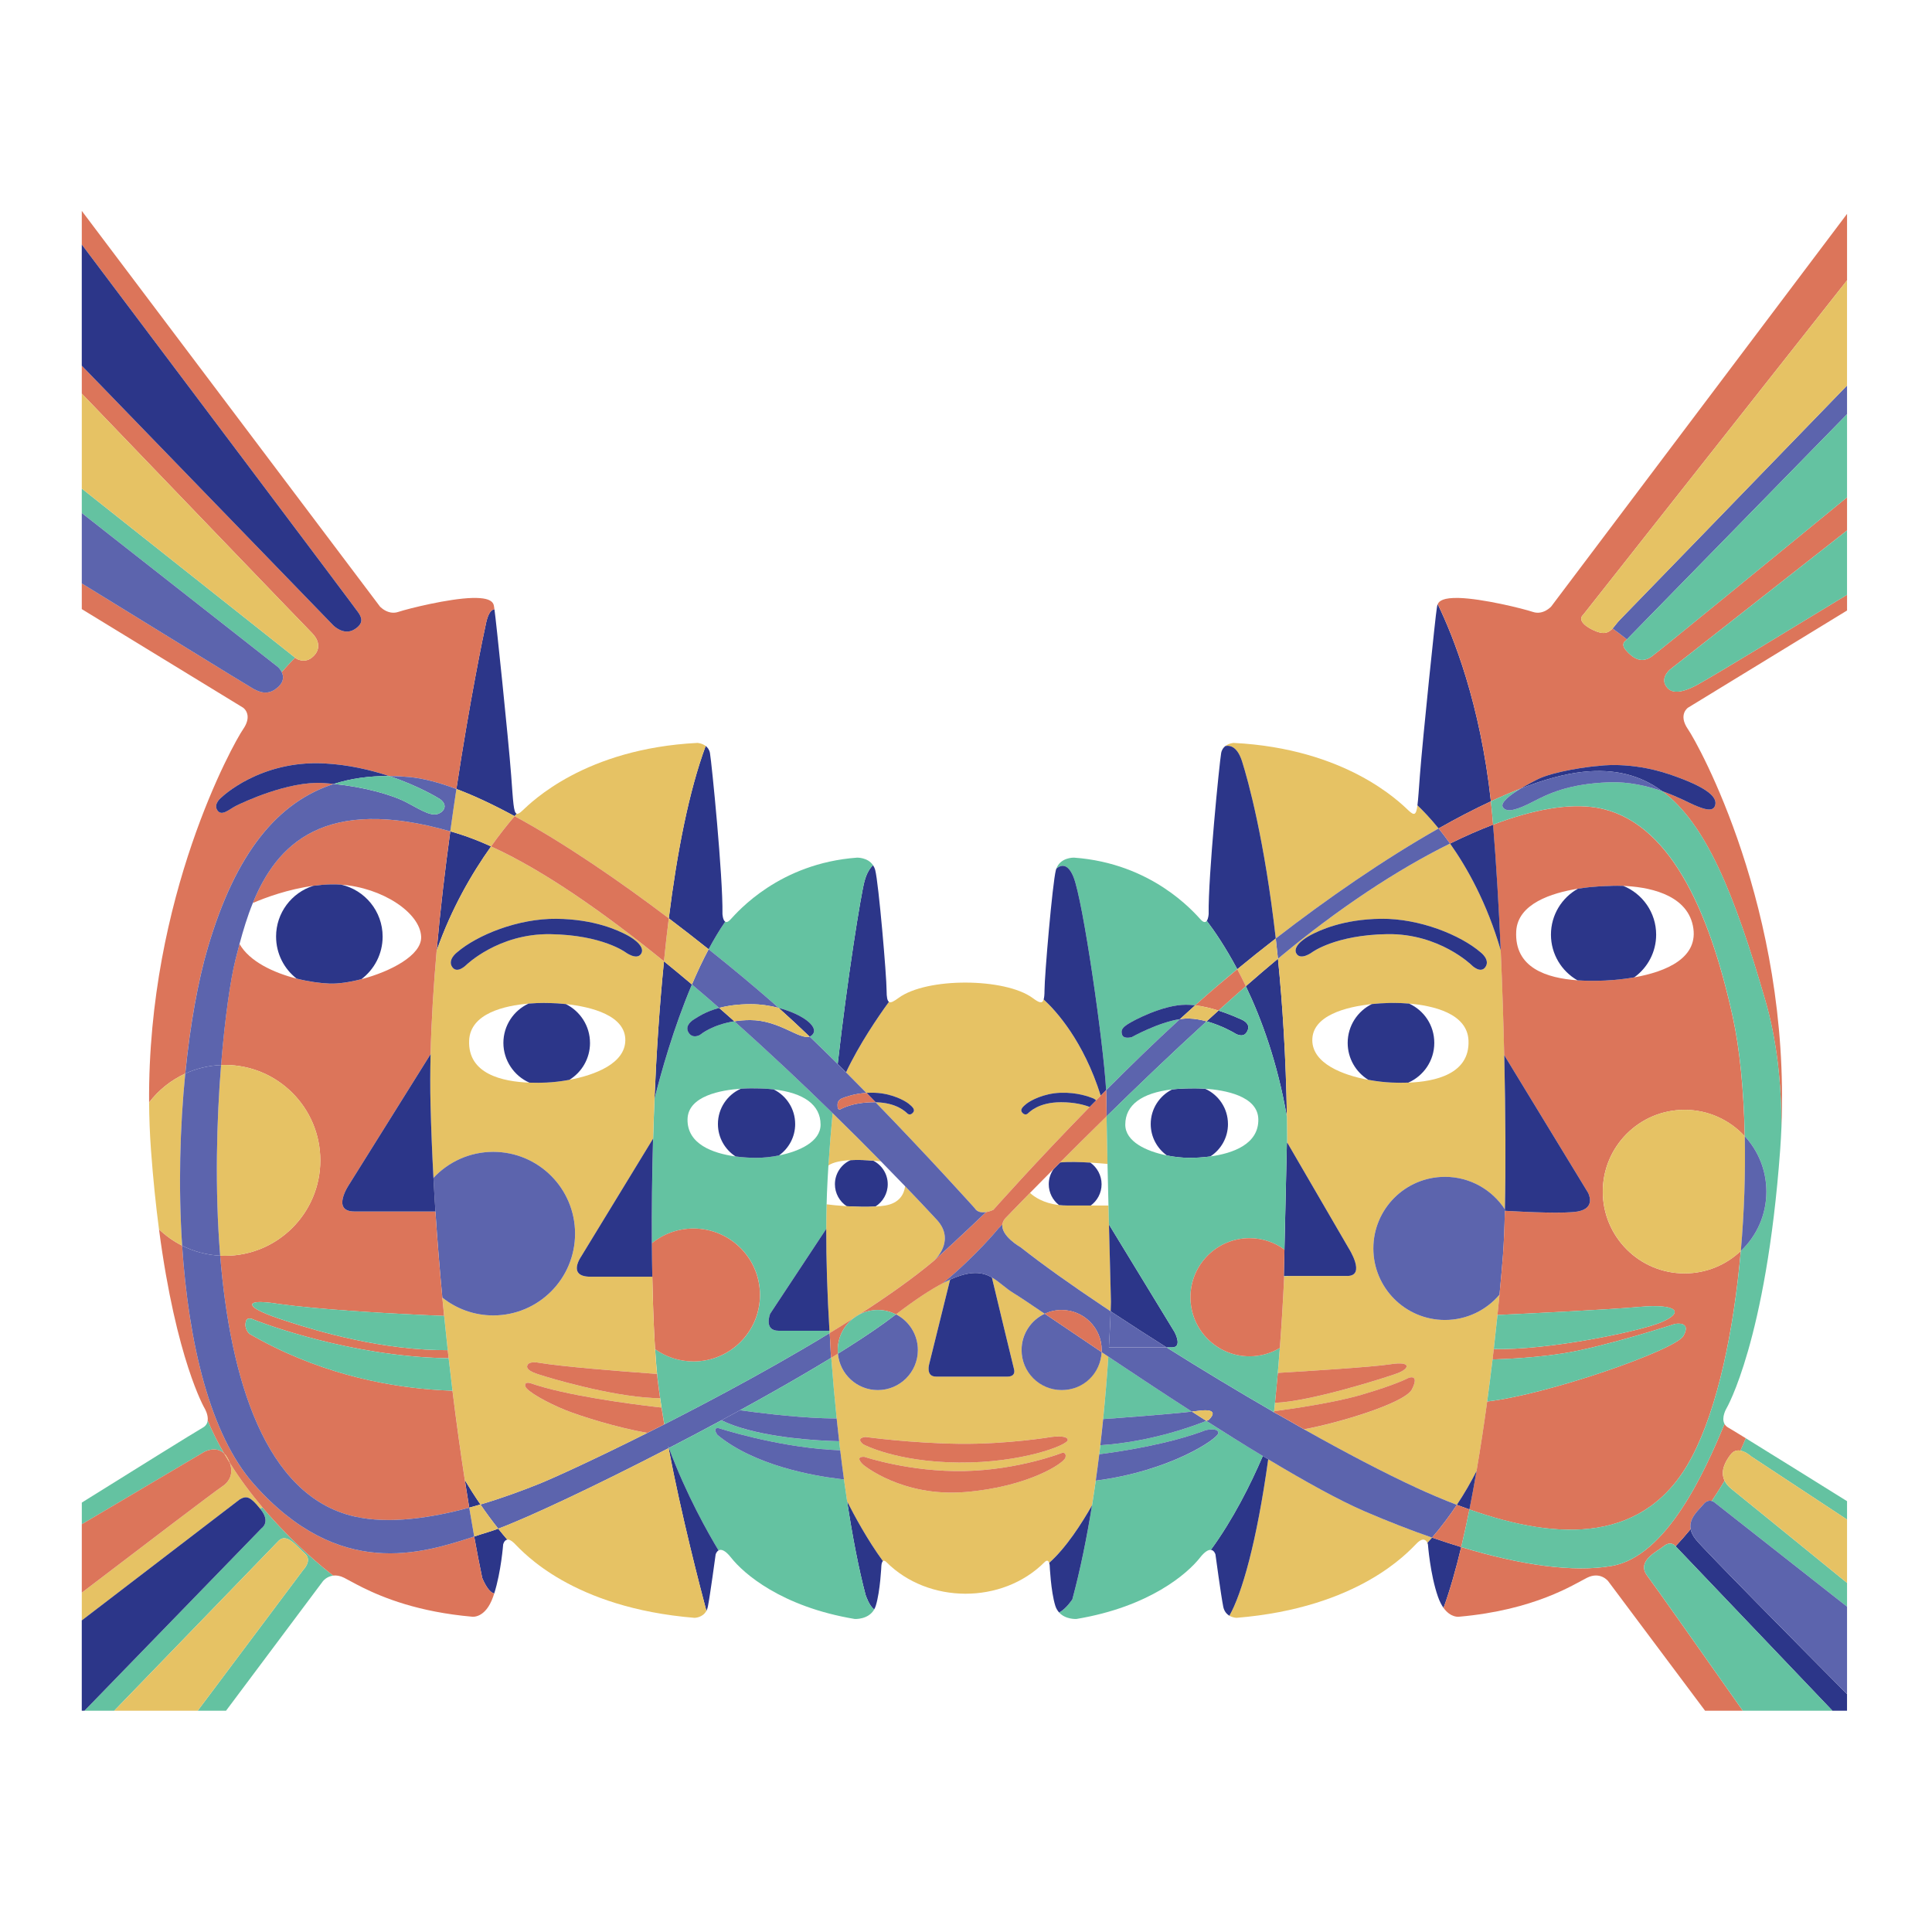 <?xml version="1.0" encoding="UTF-8"?>
<svg id="_3" data-name="3" xmlns="http://www.w3.org/2000/svg" viewBox="0 0 1133.86 1133.86">
  <defs>
    <style>
      .cls-1 {
        fill: none;
      }

      .cls-2 {
        fill: #dc755a;
      }

      .cls-3 {
        fill: #64c2a1;
      }

      .cls-4 {
        fill: #5c64ad;
      }

      .cls-5 {
        fill: #e6c264;
      }

      .cls-6 {
        fill: #2c3689;
      }
    </style>
  </defs>
  <path class="cls-1" d="M675.33,659.67c0-8.9,5.14-16.61,12.61-20.31-17.71,2.01-27.53,9.06-27.53,20.68,0,9.99,12.41,15.68,24.44,18.09-5.76-4.11-9.52-10.84-9.52-18.46Z"/>
  <path class="cls-1" d="M841.76,612.08c0,10.43-6.28,19.39-15.27,23.31,15.76-.61,36.17-5,35.36-24.72-.66-16.05-21.05-20.5-34.85-21.67,8.71,4.03,14.76,12.85,14.76,23.08Z"/>
  <path class="cls-1" d="M615.5,695c0-3.37,1.08-6.47,2.91-9.01-5.26,5.3-9.95,10.06-13.92,14.11,2.36,2.21,7.71,6.05,16.99,7.11-3.63-2.84-5.98-7.25-5.98-12.21Z"/>
  <path class="cls-1" d="M720.67,659.67c0,7.98-4.13,15-10.37,19.03,13.33-1.81,28.44-7.22,28.2-21.78-.23-13.86-19.94-17.2-31.29-17.97,7.93,3.53,13.46,11.47,13.46,20.71Z"/>
  <path class="cls-1" d="M646.5,695c0,5.14-2.51,9.68-6.36,12.5h10.42c-.2-8.21-.39-16.54-.57-24.4-2.59-.24-6.19-.54-10.09-.78,3.99,2.8,6.6,7.43,6.6,12.68Z"/>
  <path class="cls-1" d="M622.14,682.24c-.08.08-.15.16-.23.23.11-.08.21-.16.32-.24-.03,0-.06,0-.09,0Z"/>
  <path class="cls-1" d="M466.67,659.67c0,7.61-3.76,14.35-9.52,18.46,12.03-2.41,24.44-8.1,24.44-18.09,0-11.62-9.82-18.66-27.53-20.68,7.47,3.71,12.61,11.41,12.61,20.31Z"/>
  <path class="cls-1" d="M295.42,612.08c0-10.23,6.05-19.05,14.76-23.08-13.8,1.17-34.19,5.61-34.85,21.67-.81,19.71,19.6,24.11,35.36,24.72-8.98-3.92-15.27-12.88-15.27-23.31Z"/>
  <path class="cls-1" d="M174.05,574.31c-7.32-5.72-12.02-14.63-12.02-24.63,0-13.99,9.19-25.83,21.85-29.82-14.92,1.99-28.35,7.02-35.51,10.09-3.21,7.92-5.68,16.12-7.8,24.02,5.82,10.26,19.83,16.87,33.48,20.34Z"/>
  <path class="cls-1" d="M367,610.67c.27-14.63-19.73-19.79-34.92-21.39,8.4,4.15,14.18,12.8,14.18,22.8,0,9.16-4.85,17.18-12.11,21.66,15.07-2.81,32.6-9.56,32.85-23.07Z"/>
  <path class="cls-1" d="M224.56,549.68c0,10.21-4.89,19.27-12.46,24.98,16.98-4.43,35.52-14.03,35.07-24.92-.59-14.15-22.92-28.84-46.95-30.55,13.94,3.15,24.35,15.6,24.35,30.49Z"/>
  <path class="cls-1" d="M521,695c0,5.52-2.9,10.36-7.24,13.1,2.07-.12,4.02-.31,5.74-.6,8.3-1.38,11.1-6.59,11.7-11.33-4.12-4.29-8.88-9.19-14.19-14.6-1.39-.15-2.95-.3-4.58-.43,5.08,2.54,8.57,7.78,8.57,13.85Z"/>
  <path class="cls-1" d="M790.92,612.08c0-10,5.78-18.65,14.18-22.8-15.19,1.6-35.19,6.76-34.92,21.39.25,13.51,17.78,20.26,32.85,23.07-7.27-4.47-12.11-12.5-12.11-21.66Z"/>
  <path class="cls-1" d="M490,695c0-6.31,3.77-11.72,9.18-14.14-5.26.27-10.1,1.13-13,3.1-.35,5.52-.64,10.89-.85,16.04-.09,2.21-.16,4.48-.22,6.79,2.29.32,6.68.79,11.79,1.11-4.16-2.78-6.91-7.52-6.91-12.9Z"/>
  <path class="cls-1" d="M925.79,575.32c-9.29-5.32-15.55-15.32-15.55-26.8s6.39-21.68,15.83-26.96c-15.42,2.47-35.33,8.78-36.22,24.92-1.19,21.66,18.05,27.56,35.94,28.84Z"/>
  <path class="cls-1" d="M971.97,548.53c0,10.32-5.07,19.45-12.85,25.06,18.81-3.32,38.28-11.51,34.4-30.3-3.97-19.23-27.73-22.86-40.84-23.37,11.31,4.58,19.29,15.66,19.29,28.62Z"/>
  <path class="cls-1" d="M421.33,659.67c0-9.24,5.53-17.18,13.46-20.71-11.35.77-31.06,4.11-31.29,17.97-.24,14.56,14.87,19.97,28.2,21.78-6.24-4.04-10.37-11.05-10.37-19.03Z"/>
  <path class="cls-3" d="M753.46,749.12h.21c5.34,0,.57-.28.01-.28h-.21v.28Z"/>
  <path class="cls-6" d="M521,695c0-6.07-3.5-11.31-8.57-13.85-4.13-.33-8.83-.52-13.25-.29-5.41,2.42-9.18,7.84-9.18,14.14,0,5.38,2.74,10.12,6.91,12.9,5.37.34,11.52.52,16.85.2,4.35-2.75,7.24-7.58,7.24-13.1Z"/>
  <path class="cls-3" d="M131.55,853.02c-3.58-6.17-6.84-12.62-9.65-19.32-.21,1.58-1,3.1-2.86,4.14-3.9,2.17-44.28,27.31-71.03,44v12.71l72-42.55s6.75-3.63,11.55,1.02Z"/>
  <path class="cls-5" d="M152.58,885.33l1.52-.59c-6.65-7.88-13.29-16.69-19.27-26.27,2.39,6.44-.21,11.32-4.83,14.2-3.14,1.96-46.69,35.1-82,62.04v16.28l92.67-70.99c4.18-2.48,6.37-1.5,11.91,5.33Z"/>
  <path class="cls-3" d="M154.1,884.74l-1.52.59c.17.21.32.4.5.61,5.92,7.4.42,11,.42,11l-103.91,107.06h17.44l96.41-99.66c4.86-5.08,10.79,3.39,15.44,7.4,4.65,4.02-.85,9.52-.85,9.52l-62,82.74h16.62l56.9-76.06s2.15-2.77,6.04-3.24c-5.23-4-23.39-18.52-41.48-39.96Z"/>
  <path class="cls-6" d="M285.33,365.33c-1.59,7-9.71,46.37-17.48,97.71,10.67,4,22.2,9.47,34.17,15.96.41-.48.82-.96,1.22-1.42-1.89-.64-2.07-7.02-3.25-22.58-1.62-21.45-8.98-91.99-9.81-97.4-1.73.13-3.55,1.98-4.85,7.73Z"/>
  <path class="cls-5" d="M508.49,641.41c1.54-.1,3.18-.13,4.91-.07,9.91.35,17.58,4.6,19.83,6.37,2.24,1.77,3.89,3.42,2.83,4.96-1.06,1.53-2.48,1.77-3.54.83-1.04-.92-6.17-6.36-18.68-6.59,31.6,32.56,58.16,62.1,58.16,62.1,1.51,2.52,4.3,2.75,6.69,2.36,2.35-.38,4.31-1.36,4.31-1.36,0,0,6.14-6.94,16.39-18.07,10.05-10.91,24.04-25.86,40.11-42.28-3.11-1.2-8.71-2.77-16.79-2.77-13.1,0-18.41,5.66-19.47,6.61-1.06.94-2.48.71-3.54-.83-1.06-1.53.59-3.19,2.83-4.96,2.24-1.77,9.91-6.02,19.83-6.37,9.91-.35,16.88,2.36,19,3.19.86.33,1.47.78,1.92,1.29.9-.92,1.81-1.84,2.72-2.76-10.15-32.21-26.21-49.79-33.5-56.49-.87,2.81-2.9,1.75-6.5-.89-16.1-11.81-62.01-12.22-78.67,0-2.71,1.98-4.53,3.07-5.63,2.3-6.37,8.77-17.5,25.02-25.16,41.35,4.01,4.02,8.01,8.07,11.95,12.09Z"/>
  <path class="cls-5" d="M729,447c3.5,11.08,13.11,45.61,19.73,103.78,29.89-23.14,63.57-46.47,95.57-64.59-5.08-6.28-9.47-10.77-12.42-13.55-.78,5.89-1.9,6.13-5.22,3.03-5.33-5-36.67-36.33-102.67-39.67,0,0-2.69.15-4.84,1.82,3.53-.62,7.31,1.15,9.84,9.18Z"/>
  <path class="cls-6" d="M844.3,486.19c10.47-5.93,20.76-11.29,30.68-15.91-6.28-57.53-22.13-96.98-31.22-115.71-.44,1.02-.39,2.04-.57,2.74-.5,2.01-8.2,75.69-9.87,97.69-.63,8.34-.98,14.04-1.45,17.64,2.94,2.78,7.33,7.27,12.42,13.55Z"/>
  <path class="cls-2" d="M892.54,462.76c3.25-1.97,6.76-3.86,9.83-5.39,9.32-4.66,30.29-7.57,35.82-7.86,0,0,18.35-2.91,41.65,4.95,23.3,7.86,27.96,13.69,26.79,18.06-1.16,4.37-6.7,2.33-12.23,0-2.85-1.2-9.67-4.96-18.91-8.2,25.78,18.99,42.48,60.58,60.51,122.68,6.82,23.48,9.49,48.93,9.5,74.3,5.2-128.06-49.04-224.94-54.83-233.3-6-8.67,0-12.67,0-12.67l.1-.06,93.24-56.98v-9.22c-22.62,13.77-78.8,47.91-87.81,52.79-4.97,2.69-8.76,3.93-11.65,4.07-3.69.18-5.91-1.43-7.23-4.07-.92-1.85-.68-3.62-.06-5.1.97-2.29,2.89-3.87,2.89-3.87l103.86-81.58v-19.44c-40.53,33.22-110.06,90.14-114.72,93.47-.62.44-1.23.78-1.82,1.06-5.74,2.75-10.29-1.42-13.29-4.84-3.3-3.78,0-5.66,0-5.66l.63-.65c-2.81-2.26-5.62-4.39-8.41-6.4-2.43,2.63-5.3,3.98-11.82.72-10.29-5.15-5.42-8.78-5.42-8.78l1.69-2.14,153.16-194.13v-39l-169.13,224.45-4.53,6.02s-4.65,5.16-10.68,3.15c-6.03-2.01-29.82-7.87-43.55-8.21-8.97-.22-11.51,1.71-12.33,3.63,9.09,18.73,24.93,58.18,31.22,115.71,6-2.8,11.87-5.31,17.55-7.52Z"/>
  <path class="cls-4" d="M946.4,368.86c2.79,2,5.6,4.14,8.41,6.4l129.19-132.15v-16.86c-42.55,43.94-129.61,133.81-133.19,137.39-1.74,1.74-3.01,3.7-4.41,5.22Z"/>
  <path class="cls-6" d="M975.49,464.32c9.24,3.24,16.05,7,18.91,8.2,5.53,2.33,11.07,4.37,12.23,0,1.17-4.37-3.5-10.19-26.79-18.06-23.3-7.86-41.65-4.95-41.65-4.95-5.53.29-26.5,3.2-35.82,7.86-3.07,1.54-6.59,3.42-9.83,5.39,13.32-5.16,25.66-8.6,36.46-9.76,18.6-1.99,33.67,1.87,46.49,11.32Z"/>
  <path class="cls-6" d="M748.73,550.78c-6.62-58.17-16.23-92.7-19.73-103.78-2.54-8.03-6.32-9.8-9.84-9.18-1.15.89-2.14,2.21-2.49,4.18-1,5.67-7.67,72.33-7.33,94.33,0,0-.12,2.77-1.1,4.1,4.33,5.71,10.89,15.21,17.9,28.38,7.2-5.93,14.77-11.98,22.59-18.04Z"/>
  <path class="cls-3" d="M630,514.67c5.62,13.73,17.66,97.57,19.17,125.17,13.65-13.73,28.42-28.1,43.28-41.72-12.78,1.93-28.23,10.55-28.23,10.55,0,0-4.75,1.42-5.7-1.42-.95-2.85.47-4.27,3.32-6.17,2.85-1.9,20.42-11.4,34.19-11.4,1.78,0,3.58.12,5.38.33,4.21-3.76,8.41-7.44,12.58-11.01,3.91-3.34,7.97-6.75,12.14-10.18-7.01-13.17-13.57-22.67-17.9-28.38-.68.93-1.79,1.15-3.57-.77-4.33-4.67-28.67-33-74.33-36.33,0,0-7.93-.29-10.36,6.42,2.84-2.35,6.74-3.14,10.03,4.91Z"/>
  <path class="cls-6" d="M645.99,643.04c1.05-1.06,2.12-2.13,3.18-3.21-1.52-27.61-13.56-111.44-19.17-125.17-3.29-8.05-7.18-7.26-10.03-4.91-.11.3-.22.59-.3.91-2,7.67-6.67,62-6.67,70.67,0,2.44-.17,4.12-.5,5.22,7.29,6.7,23.35,24.28,33.5,56.49Z"/>
  <path class="cls-6" d="M491.64,624.43c1.63,1.62,3.27,3.25,4.9,4.89,7.66-16.33,18.79-32.58,25.16-41.35-.94-.66-1.37-2.65-1.37-6.63,0-8.67-4.67-63-6.67-70.67-.3-1.13-.75-2.08-1.29-2.89-1.84,1.72-3.75,4.62-5.05,9.55-2.2,8.37-9.93,56.3-15.69,107.09Z"/>
  <path class="cls-3" d="M453,588c1.31,1.14,2.63,2.32,3.97,3.51,13.68,3.61,23.67,10.87,20.03,15.49-.53.67-1.16,1.1-1.86,1.34,5.44,5.19,10.97,10.6,16.5,16.09,5.76-50.79,13.49-98.73,15.69-107.09,1.3-4.93,3.2-7.84,5.05-9.55-3.1-4.67-9.38-4.45-9.38-4.45-45.67,3.33-70,31.67-74.33,36.33-1.39,1.5-2.37,1.69-3.06,1.26-3.44,4.99-6.68,10.44-9.74,16.18,14.35,11.43,27.08,22.11,37.13,30.9Z"/>
  <path class="cls-6" d="M477,607c3.64-4.61-6.35-11.88-20.03-15.49,5.82,5.2,11.93,10.87,18.16,16.83.71-.24,1.33-.66,1.86-1.34Z"/>
  <path class="cls-6" d="M415.87,557.1c3.05-5.73,6.3-11.19,9.74-16.18-1.45-.91-1.61-4.59-1.61-4.59.33-22-6.33-88.67-7.33-94.33-.35-1.98-1.36-3.31-2.52-4.2-9.77,26.39-16.77,62.1-21.65,101.15,8.13,6.15,15.96,12.25,23.37,18.15Z"/>
  <path class="cls-5" d="M392.5,538.95c4.88-39.05,11.88-74.76,21.65-101.15-2.15-1.65-4.82-1.8-4.82-1.8-66,3.33-97.33,34.67-102.67,39.67-1.56,1.46-2.63,2.18-3.42,1.91-.4.47-.81.94-1.22,1.42,29.56,16.03,61.81,38.27,90.47,59.95Z"/>
  <path class="cls-3" d="M165.34,394.45c2.53-2.86,5.15-5.71,7.85-8.48l-125.19-99.23v14.35l115.26,90.46s1.24,1.14,2.08,2.89Z"/>
  <path class="cls-6" d="M287,899c-2.72.81-5.62,1.76-8.7,2.76,1.64,9.1,3.22,17.24,4.7,24.24,0,0,3.09,8.24,7.05,9.2,4.06-12.81,5.25-28.81,5.25-28.81,0,0,.56-2.54,2.43-2.79-1.84-2.14-3.62-4.3-5.33-6.45-2.09.78-3.91,1.4-5.41,1.85Z"/>
  <path class="cls-5" d="M549,715s-6.54-7.12-17.8-18.83c-.61,4.74-3.4,9.94-11.7,11.33-1.73.29-3.68.48-5.74.6-5.33.31-11.48.13-16.85-.2-5.11-.32-9.5-.79-11.79-1.11-.12,4.63-.19,9.43-.21,14.4-.05,18.32.61,38.73,1.89,59.81.03.44.05.88.08,1.32.73-.44,1.49-.88,2.21-1.32,1.57-.96,3.13-1.93,4.69-2.9.3-.19.6-.38.91-.57,2.13-1.33,4.24-2.66,6.32-3.99.96-.73,1.99-1.38,3.06-1.96,16.77-10.8,31.92-21.51,43.93-31.59,0,0,.08-.07.22-.2,1.71-1.58,12.82-12.76.78-24.8Z"/>
  <path class="cls-5" d="M499.18,680.86c4.42-.23,9.12-.04,13.25.29,1.64.13,3.19.28,4.58.43-8.25-8.39-17.81-17.97-28.37-28.29-.99,10.51-1.83,20.85-2.46,30.68,2.89-1.97,7.73-2.83,13-3.1Z"/>
  <path class="cls-4" d="M487.38,790.57c-.13-2.3-.23-4.52-.33-6.23-.07-.77-.12-1.44-.17-1.98-9.85,6.01-20.05,11.98-30.35,17.83-20.35,11.56-41.09,22.62-60.27,32.47-2.15,1.11-4.3,2.2-6.41,3.27-.58.3-1.15.58-1.73.88-2.78,1.41-5.53,2.8-8.22,4.14-30.5,15.27-54.92,26.46-63.9,30.05-8.95,3.58-20.85,8.05-34.04,11.96,3.08,4.5,6.58,9.33,10.45,14.19,18.14-6.74,57.64-25.37,99.98-47.25-.08-.41-.15-.81-.23-1.21.14.37.27.74.41,1.11,10.2-5.27,20.56-10.73,30.83-16.26,3.64-1.96,7.27-3.93,10.88-5.9,12.94-7.08,25.55-14.19,37.35-21.1,5.6-3.28,11.03-6.52,16.2-9.68,0-.02,0-.05,0-.07l-.07-.04c-.18-1.91-.29-4.08-.38-6.19Z"/>
  <path class="cls-5" d="M640.9,883.42c.78-4.86,1.5-9.68,2.18-14.47.74-5.23,1.43-10.41,2.05-15.48.22-1.78.43-3.54.63-5.3.61-5.25,1.17-10.37,1.67-15.35,1.38-13.67,2.35-26.17,3.04-36.64-1.33-.89-2.64-1.77-3.94-2.64-.64,12.41-10.91,22.27-23.48,22.27s-23.51-10.52-23.51-23.51c0-9.43,5.56-17.56,13.58-21.31-9.05-6.11-15.45-10.41-18.12-12.01-4.86-2.92-8.46-6.78-12.88-9.3,3.93,16.41,12.04,50.21,12.97,53.75,1.24,4.7-3.71,4.45-3.71,4.45h-42.07c-6.19,0-3.96-7.42-3.96-7.42l12.26-49.51c-1.34.61-2.76,1.3-4.24,2.08-7.26,3.8-16.22,9.67-27.54,18.32,7.62,3.89,12.84,11.81,12.84,20.95,0,12.98-10.52,23.51-23.51,23.51-12.26,0-22.33-9.39-23.41-21.37-1.3.81-2.6,1.61-3.87,2.39l-.07-.04s0,.05,0,.07c.01,0,.03-.02.04-.02,0,0,0,0,0,0,.88,11.87,1.94,23.83,3.16,35.63.46,4.49.95,8.95,1.46,13.37.2,1.77.41,3.53.62,5.29.7,5.79,1.43,11.5,2.2,17.11.6,4.37,1.22,8.67,1.86,12.89,4.14,8.17,11.94,22.64,21.01,35.04.45-.37,1.11-.35,2.09.64,24.47,24.47,67.87,24.9,92.77,0,1.6-1.6,2.35-.68,2.7.37,9.84-8.69,19.1-23.14,25.15-33.77ZM508,843.33s26.67,3.67,55,4c28.33.33,54-4,54-4,0,0,9.33-1.33,9.67,1.67s-27,13.67-64,13.33c-37-.33-56-10.67-56-10.67,0,0-5-3.67,1.33-4.33ZM566.33,875.67c-37,3-59.67-16-59.67-16,0,0-5.67-5,.67-4.67,0,0,26.67,9,58.67,8.33,32-.67,57.33-10.67,57.33-10.67,0,0,2.67-.67,2,2.67s-22,17.33-59,20.33Z"/>
  <path class="cls-5" d="M487.05,784.34c.1,1.72.2,3.94.33,6.23-.1-2.3-.18-4.53-.33-6.23Z"/>
  <path class="cls-6" d="M557.61,750.97l-12.26,49.51s-2.23,7.42,3.96,7.42h42.07s4.95.25,3.71-4.45c-.93-3.55-9.04-37.34-12.97-53.75-5.53-3.16-12.34-4.23-24.51,1.27Z"/>
  <path class="cls-5" d="M801,887c-15-6.46-35.01-17.55-56.7-30.58-6.76,48.73-15.43,78.85-22.78,91.83,2.07,1.22,4.21,1.23,4.21,1.23,71.82-5.88,100.54-38.52,105.77-43.74,3.88-3.88,5.6-1.63,6.22-.22.93-1.04,1.84-2.07,2.74-3.12-12.77-4.43-25.98-9.58-39.47-15.39Z"/>
  <path class="cls-6" d="M840.47,902.39c-.9,1.05-1.82,2.08-2.74,3.12.22.49.3.88.3.88,0,0,1.31,17.63,5.88,30.68.98,2.8,2.11,4.94,3.28,6.57,3.78-10.42,7.23-22.56,10.37-35.69-5.59-1.7-11.29-3.55-17.09-5.56Z"/>
  <path class="cls-6" d="M995.44,903.74c-1.9-2.28-2.88-4.39-3.23-6.33-2.75,3.33-5.69,6.69-8.83,10.06l92.05,96.53h8.56v-9.77c-31.27-31.51-82.82-83.6-88.56-90.49Z"/>
  <path class="cls-3" d="M1027.81,854.78l56.19,37.03v-10.79c-19.35-12.07-45.18-28.16-59.44-36.94-.9,2.21-1.95,4.64-3.17,7.27,3.38.58,6.41,3.44,6.41,3.44Z"/>
  <path class="cls-2" d="M966.21,924.04c-5.24-8.21,6.13-13.36,10.14-16.57,4.15-3.32,6.64-.41,6.64-.41l.39.41c3.14-3.37,6.08-6.73,8.83-10.06-1.18-6.54,4.82-11.22,7.38-14.41,1.86-2.33,3.72-2.43,5-2.08,2.79-4.11,5.3-8.1,7.54-11.91-2.6-5.38.16-11.03,3.65-15.47,1.66-2.11,3.69-2.52,5.62-2.19,1.22-2.63,2.26-5.07,3.17-7.27-5.44-3.35-9.2-5.64-10.26-6.23-1.06-.59-1.77-1.33-2.22-2.15-11.64,28.2-33.95,77.64-66.08,83.31-22.51,3.97-53.35-.4-88.45-11.05-3.14,13.13-6.59,25.28-10.37,35.69,4.29,5.98,9.12,5.18,9.12,5.18,44.4-3.92,67.25-18.93,75.08-22.85,7.83-3.92,12.4,1.96,12.4,1.96l6.54,8.74,50.36,67.33h22.13c-22.83-32.46-52.04-73.88-56.01-79.1-.22-.29-.42-.58-.6-.86Z"/>
  <path class="cls-3" d="M1012.13,869c-2.24,3.81-4.75,7.8-7.54,11.91,1,.28,1.64.84,1.64.84l77.77,61.16v-13.93c-27.29-22.22-62.79-51.1-67.81-55.12-1.96-1.57-3.26-3.2-4.06-4.86Z"/>
  <path class="cls-6" d="M741.12,854.51c-7.13,16.58-17.39,37.14-30.5,55.08,2.02.18,2.71,2.67,2.71,2.67,0,0,3.26,24.16,4.57,30.68.56,2.79,2.07,4.38,3.62,5.3,7.34-12.97,16.02-43.1,22.78-91.83-1.06-.63-2.11-1.27-3.17-1.91Z"/>
  <path class="cls-3" d="M708,833.89c-6.07,2.46-32.09,12.37-62.23,14.29-.2,1.75-.42,3.52-.63,5.3,11.02-1.39,40.26-5.66,62.54-14.14,0,0,7.33-1.67,7.33,1.67s-28.33,22.42-71.92,27.96c-.68,4.78-1.4,9.61-2.18,14.47-2.99,18.57-6.78,37.48-11.57,55.24,0,0-3.55,5.48-7.73,7.7,3.84,4.18,10.11,3.77,10.11,3.77,43.09-7.18,65.29-26.77,72.47-35.91,2.95-3.76,5.02-4.75,6.44-4.63,13.11-17.94,23.37-38.5,30.5-55.08-10.81-6.54-21.98-13.52-33.13-20.62Z"/>
  <path class="cls-3" d="M653.67,798.33c-1.08-.72-2.15-1.44-3.21-2.15-.68,10.47-1.66,22.97-3.04,36.64,8.57-.61,37.61-2.72,52.05-4.39-15.95-10.27-31.62-20.62-45.81-30.11Z"/>
  <path class="cls-6" d="M629.33,938.67c4.79-17.76,8.57-36.67,11.57-55.24-6.05,10.63-15.3,25.08-25.15,33.77.26.77.3,1.6.3,1.6,0,0,.65,15.02,3.26,23.5.52,1.7,1.33,3.02,2.29,4.06,4.18-2.22,7.73-7.7,7.73-7.7Z"/>
  <path class="cls-6" d="M508,936s2.09,6.56,5.07,8.51c.37-.66.69-1.39.94-2.21,2.61-8.49,3.26-23.5,3.26-23.5,0,0,.1-1.95.91-2.61-9.08-12.4-16.87-26.87-21.01-35.04,3.16,20.77,6.81,39.65,10.83,54.86Z"/>
  <path class="cls-3" d="M508,936c-4.02-15.21-7.67-34.09-10.83-54.86-.64-4.23-1.26-8.53-1.86-12.89-.91-.1-1.95-.21-3.09-.35-15.29-1.87-49.54-7.89-71.16-25.76,0,0-3.37-4.55.79-3.96,0,0,32.42,10.58,65.9,12.7,1.79.11,3.57.21,5.36.27-.21-1.76-.42-3.52-.62-5.29-1.56-.04-3.64-.1-6.11-.21-15.01-.68-44.73-3.15-62.97-12.09-10.27,5.53-20.63,10.99-30.83,16.26,10.18,27.47,23.34,50.53,29.13,60.1,1.37-.78,3.69-.45,7.43,4.32,7.18,9.14,29.38,28.73,72.47,35.91,0,0,7.99.53,11.46-5.62-2.98-1.95-5.07-8.51-5.07-8.51Z"/>
  <path class="cls-3" d="M434.28,827.64c9.37,1.32,30.05,3.99,48.6,4.67,2.78.1,5.51.16,8.15.16-1.22-11.8-2.28-23.76-3.16-35.63-.01,0-.03.02-.04.02,0,0,0,0,0,0-5.16,3.16-10.6,6.4-16.2,9.68-11.8,6.91-24.41,14.02-37.35,21.1Z"/>
  <path class="cls-4" d="M421.85,838.18c-4.16-.59-.79,3.96-.79,3.96,21.62,17.87,55.87,23.89,71.16,25.76,1.13.14,2.18.26,3.09.35-.77-5.61-1.5-11.32-2.2-17.11-1.79-.06-3.58-.16-5.36-.27-33.48-2.11-65.9-12.7-65.9-12.7Z"/>
  <path class="cls-4" d="M434.28,827.64c-3.61,1.97-7.23,3.94-10.88,5.9,18.24,8.94,47.96,11.41,62.97,12.09,2.47.11,4.56.18,6.11.21-.51-4.43-1-8.89-1.46-13.37-2.64,0-5.37-.06-8.15-.16-18.55-.68-39.23-3.35-48.6-4.67Z"/>
  <path class="cls-6" d="M392.39,849.9c7.61,39.82,18.35,81.12,22.18,95.47.37-.69.67-1.48.86-2.42,1.31-6.53,4.57-30.68,4.57-30.68,0,0,.45-1.64,1.71-2.36-5.79-9.58-18.95-32.63-29.13-60.1-.06.03-.12.06-.19.1Z"/>
  <path class="cls-5" d="M292.41,897.15c1.71,2.15,3.48,4.31,5.33,6.45.98-.14,2.31.35,4.1,2.14,5.22,5.22,33.95,37.87,105.77,43.74,0,0,4.77-.01,6.97-4.11-3.83-14.35-14.57-55.65-22.18-95.47-42.34,21.88-81.85,40.5-99.98,47.25Z"/>
  <path class="cls-2" d="M108.72,630.07c2.84-28.61,7.49-54.42,13.28-74.07,16.39-55.59,40.92-85.27,73.93-95.93-2.09-.21-4.2-.4-6.33-.53-20.47-1.28-47.34,11.51-51.17,13.43-3.84,1.92-8.32,6.4-10.87,2.56s2.56-7.68,2.56-7.68c0,0,22.39-21.75,60.13-19.83,14.27.73,27.34,3.83,38.09,7.41,3.81.03,7.7.21,11.67.57,8.25.74,17.66,3.22,27.85,7.04,7.77-51.34,15.89-90.71,17.48-97.71,1.31-5.75,3.12-7.6,4.85-7.73-.02-.14-.04-.25-.05-.3-.5-2.01.84-6.7-12.9-6.37-13.74.33-37.52,6.2-43.55,8.21-1.65.55-3.19.55-4.56.28-3.66-.72-6.12-3.43-6.12-3.43l-1.91-2.54L48,123.77v19.73c38.84,51.61,161.44,214.52,162.51,216.27.02.04.05.09.08.13,1.29,2.11,3.51,5.75-2.63,9.51-6.27,3.83-12.32-2.36-12.32-2.36l-.02-.02L48,214.61v16.39c37.98,39.55,130.55,135.94,134.96,140.35,1.06,1.06,1.88,2.12,2.48,3.16,2.56,4.44,1.2,8.62-2.48,11.48-4.55,3.54-9.09.51-9.09.51l-.68-.54c-2.69,2.77-5.32,5.62-7.85,8.48,1.02,2.13,1.47,5.17-1.58,8.22-2.96,2.97-5.78,3.91-8.46,3.76-2.34-.12-4.57-1.07-6.69-2.25-3.39-1.88-67.96-41.65-100.61-61.78v15.08l94.67,57.85s2.09,1.39,2.57,4.32c.33,2.03-.11,4.8-2.57,8.35-5.58,8.05-56.02,98.1-55.17,219.02,5.55-7.25,12.82-13.1,21.22-16.95Z"/>
  <path class="cls-2" d="M283,926c-1.48-7-3.06-15.13-4.7-24.24-30.91,10.05-79.28,25.63-129.3-30.76-25.77-29.05-38.36-82.89-42.11-139.95-5-2.51-9.57-5.76-13.58-9.59,10.1,76.66,26.8,105.11,26.8,105.11,0,0,2.23,3.72,1.78,7.12,2.81,6.7,6.08,13.15,9.65,19.32.64.62,1.24,1.38,1.79,2.31.63,1.08,1.12,2.12,1.49,3.13,5.98,9.58,12.62,18.39,19.27,26.27,18.09,21.44,36.25,35.95,41.48,39.96,1.77-.21,3.91.05,6.37,1.28,2.29,1.14,5.86,3.23,10.87,5.72,12.15,6.02,32.77,14.36,64.21,17.13,0,0,7.84,1.31,12.4-11.75.22-.62.42-1.25.62-1.88-3.96-.96-7.05-9.2-7.05-9.2Z"/>
  <path class="cls-5" d="M108.72,630.07c-8.39,3.84-15.67,9.69-21.22,16.95.07,9.19.42,18.54,1.12,28.07,1.26,17.11,2.87,32.53,4.69,46.38,4.01,3.83,8.58,7.07,13.58,9.59-2.24-34.05-1.32-69.23,1.83-100.98Z"/>
  <path class="cls-6" d="M190.24,448.03c-37.74-1.92-60.13,19.83-60.13,19.83,0,0-5.12,3.84-2.56,7.68s7.04-.64,10.87-2.56c3.84-1.92,30.7-14.71,51.17-13.43,2.13.13,4.24.32,6.33.53,10.01-3.23,20.81-4.71,32.4-4.64-10.75-3.58-23.82-6.68-38.09-7.41Z"/>
  <path class="cls-5" d="M639.9,682.32c3.9.24,7.5.54,10.09.78-.24-10.68-.43-20.48-.55-27.95-.03.03-.06.06-.09.08-9.97,9.77-19.17,18.93-27.22,27,.03,0,.06,0,.09,0,4.75-.48,11.57-.28,17.67.09Z"/>
  <path class="cls-5" d="M650.83,718.63c-.09-3.65-.18-7.38-.27-11.13h-24.05c-1.79,0-3.46-.11-5.02-.29-9.28-1.06-14.63-4.9-16.99-7.11-2.39,2.44-4.51,4.61-6.35,6.5-5.2,5.34-8.13,8.4-8.13,8.4-1.04,1.19-1.57,2.4-1.72,3.61-.87,6.87,10.72,13.39,10.72,13.39,12.87,10.14,29.72,22.13,48.74,34.86,1.35.9,2.71,1.81,4.09,2.72.13-3.6.17-5.58.17-5.58,0,0-.56-20.84-1.17-45.37Z"/>
  <path class="cls-6" d="M750,562.67c-6.15,5.13-12.45,10.52-18.83,16.12,9.29,19.42,18.63,45.05,24.1,76.66-.59-35.36-2.59-66.28-5.26-92.78Z"/>
  <path class="cls-5" d="M872.81,822.5c1.15-8.46,2.2-16.74,3.15-24.65.25-2.08.49-4.13.72-6.16.81-7.03,1.54-13.72,2.18-19.96.43-4.2.83-8.18,1.19-11.93-7.7,9.09-19.2,14.87-32.05,14.87-23.2,0-42-18.8-42-42s18.8-42,42-42c14.75,0,27.71,7.61,35.2,19.11.52-23.48.41-55.56-.38-90.5-.46-19.96-1.13-40.84-2.05-61.56-8.03-27.53-19.53-48.22-29.75-62.65-31.2,15.38-65.45,38.13-99.01,65.94-.66.55-1.33,1.11-2,1.67,2.67,26.5,4.67,57.42,5.26,92.78.08,4.92.13,9.94.16,15.04l36.01,61.95s10.58,16.4-.79,16.4h-36.97c.56,0,5.33.27-.01.28-.69,14.83-1.55,28.8-2.55,41.97-.38,4.99-.77,9.88-1.19,14.64,13.97-.83,55.57-3.41,66.07-5.06,12.67-2,11.33,2.67,4,5.33-7.14,2.6-50.99,16.58-71.73,17.3-.17,1.65-.34,3.28-.51,4.9,9.39-1.22,34.4-4.74,50.91-9.53,20.67-6,28-10,28-10,0,0,6.67-2.67,2,6.67-4.05,8.1-42.72,19.71-63.34,23.51h0s.03.02.04.02c24.48,13.74,47.34,25.71,65.63,34.13,7.96,3.67,15.99,7.09,24.01,10.16,4.28-6.46,8.11-13.08,11.56-19.85,2.35-13.66,4.43-27.47,6.25-40.81ZM760.99,559.87c-2.61-3.8,3.32-8.54,8.31-11.15,4.98-2.61,18.75-9.26,41.29-9.49,22.54-.24,46.51,9.49,58.38,19.7,0,0,5.7,4.27,2.85,8.54-2.85,4.27-8.07-.95-8.07-.95,0,0-18.99-18.75-49.6-18.27-30.61.47-44.14,10.68-44.14,10.68,0,0-6.41,4.75-9.02.95ZM770.18,610.67c-.27-14.63,19.73-19.79,34.92-21.39,3.49-.37,6.73-.55,9.41-.61,0,0,5.37-.27,12.48.33,13.8,1.17,34.19,5.61,34.85,21.67.81,19.71-19.6,24.11-35.36,24.72-3.69.14-7.13.08-9.98-.05-3.74-.17-8.48-.66-13.48-1.6-15.07-2.81-32.6-9.56-32.85-23.07Z"/>
  <path class="cls-4" d="M848,690.67c-23.2,0-42,18.8-42,42s18.8,42,42,42c12.85,0,24.34-5.78,32.05-14.87.91-9.51,1.58-17.46,2.03-23.22.5-6.46.87-15.31,1.11-25.99,0-.27.01-.55.02-.82-7.49-11.5-20.46-19.11-35.2-19.11Z"/>
  <path class="cls-2" d="M882.82,619.27l49.18,80.73s5,9-6,11c-7.58,1.38-29.41.38-42.25-.37-.19-.01-.38-.02-.57-.03-.24,10.67-.62,19.53-1.11,25.99-.44,5.75-1.12,13.71-2.03,23.22-.36,3.75-.75,7.73-1.19,11.93,16.8-.78,65.1-3.09,83.14-4.73,22-2,27,3,13,9-12.7,5.44-67.37,16.65-98.32,15.69-.23,2.03-.47,4.08-.72,6.16,9.79-.3,27.07-1.19,43.04-3.85,24-4,64-17,64-17,0,0,10-2,5,7-4.62,8.31-80.06,34.55-115.19,38.5-1.82,13.34-3.9,27.16-6.25,40.81-1.31,7.61-2.71,15.16-4.19,22.56,52.81,18.71,103.91,20.05,130.62-30.87,15.23-29.03,24.57-74.38,28.66-120.83-8.6,8.15-20.21,13.16-33,13.16-26.51,0-48-21.49-48-48s21.49-48,48-48c13.97,0,26.55,5.98,35.32,15.51-.54-26.8-2.92-51.24-6.99-69.84-14-64-38-116-80-123-16.25-2.71-37.16,1.03-60.73,9.99,1.88,23,3.37,48.24,4.5,73.72.92,20.72,1.6,41.6,2.05,61.56ZM889.85,546.49c.89-16.14,20.79-22.45,36.22-24.92,9.9-1.58,17.95-1.58,17.95-1.58,0,0,3.51-.28,8.67-.07,13.11.52,36.87,4.15,40.84,23.37,3.88,18.79-15.59,26.98-34.4,30.3-8.01,1.41-15.89,1.94-21.81,2.03-3.61.05-7.54,0-11.53-.29-17.88-1.27-37.13-7.17-35.94-28.84Z"/>
  <path class="cls-5" d="M988.67,651.33c-26.51,0-48,21.49-48,48s21.49,48,48,48c12.79,0,24.39-5.01,33-13.16,2.01-22.78,2.76-45.82,2.32-67.33-8.77-9.53-21.35-15.51-35.32-15.51Z"/>
  <path class="cls-3" d="M975,776c14-6,9-11-13-9-18.04,1.64-66.34,3.95-83.14,4.73-.64,6.24-1.37,12.93-2.18,19.96,30.94.95,85.62-10.25,98.32-15.69Z"/>
  <path class="cls-3" d="M988,784c5-9-5-7-5-7,0,0-40,13-64,17-15.97,2.66-33.25,3.55-43.04,3.85-.95,7.91-2,16.19-3.15,24.65,35.12-3.95,110.57-30.18,115.19-38.5Z"/>
  <path class="cls-6" d="M883.2,709.77c0,.27-.01.56-.02.82.18.01.38.02.57.03,12.84.75,34.67,1.75,42.25.37,11-2,6-11,6-11l-49.18-80.73c.8,34.94.9,67.02.38,90.5Z"/>
  <path class="cls-6" d="M855.01,883.16c2.46.94,4.91,1.84,7.37,2.71,1.48-7.4,2.88-14.95,4.19-22.56-3.44,6.77-7.27,13.39-11.56,19.85Z"/>
  <path class="cls-6" d="M880.77,557.71c-1.13-25.48-2.62-50.72-4.5-73.72-8.13,3.09-16.57,6.79-25.26,11.08,10.22,14.42,21.72,35.12,29.75,62.65Z"/>
  <path class="cls-6" d="M689.27,781.67l-38.44-63.04c.61,24.53,1.17,45.37,1.17,45.37,0,0-.04,1.98-.17,5.58,1.05.7,2.1,1.39,3.16,2.09,9.5,6.27,19.46,12.68,29.67,19.11h3.13c6.57,0,1.48-9.11,1.48-9.11Z"/>
  <path class="cls-6" d="M621.48,707.21c1.57.18,3.23.29,5.02.29h13.64c3.85-2.82,6.36-7.36,6.36-12.5s-2.61-9.88-6.6-12.68c-6.1-.37-12.92-.57-17.67-.09-.11.08-.21.16-.32.24-1.19,1.2-2.36,2.37-3.5,3.52-1.82,2.54-2.91,5.65-2.91,9.01,0,4.97,2.34,9.37,5.98,12.21Z"/>
  <path class="cls-6" d="M275.38,884.82c2.22-.6,4.41-1.23,6.58-1.87-3.68-5.38-6.77-10.3-9.15-14.3.86,5.6,1.72,11,2.58,16.17Z"/>
  <path class="cls-6" d="M288.19,496.75c-6.99-3.18-13.75-5.79-20.19-7.75-1.26-.38-2.5-.74-3.73-1.1-3.06,22.32-5.88,46.11-7.99,69.98,8.65-24.64,20.58-45.21,31.91-61.13Z"/>
  <path class="cls-3" d="M457,781c-9,0-5-10-5-10l32.91-49.81c.01-4.97.08-9.77.21-14.4.06-2.3.13-4.58.22-6.79.21-5.14.49-10.51.85-16.04.63-9.83,1.47-20.16,2.46-30.68-17.08-16.69-36.77-35.3-57.67-53.9-12.9,2.02-19.63,7.62-19.63,7.62-.67.67-4.67,2.67-7-.67s0-6.33,3.33-8.33c2.09-1.25,6.4-4.33,14.4-6.46-5.28-4.61-10.61-9.21-15.99-13.75-10.82,25.5-18.24,52.21-21.96,67.08-.33,7.88-.61,15.71-.83,23.4-.62,21.7-.81,42.47-.69,61.33,6.68-5.38,15.17-8.6,24.42-8.6,21.54,0,39,17.46,39,39s-17.46,39-39,39c-8.4,0-16.18-2.67-22.55-7.19.35,5.55.74,10.43,1.15,14.51.13,1.29.26,2.54.4,3.67.41,3.43.88,6.98,1.41,10.61.26,1.81.53,3.63.82,5.47.5,3.24,1.05,6.52,1.62,9.85,2.11-1.07,4.25-2.17,6.41-3.27,19.18-9.84,39.92-20.91,60.27-32.47,10.3-5.85,20.5-11.82,30.35-17.83,0,0,0-.02,0-.03,0,0,0,0,0,0-.03-.44-.05-.88-.08-1.32h-29.8ZM443.94,679.51c-3.43,0-7.73-.2-12.24-.81-13.33-1.81-28.44-7.22-28.2-21.78.23-13.86,19.94-17.2,31.29-17.97,4.6-.31,7.83-.2,7.83-.2,4.11,0,7.92.21,11.43.6,17.71,2.01,27.53,9.06,27.53,20.68,0,9.99-12.41,15.68-24.44,18.09-4.72.95-9.38,1.39-13.21,1.39Z"/>
  <path class="cls-2" d="M384.45,791.81c6.37,4.52,14.14,7.19,22.55,7.19,21.54,0,39-17.46,39-39s-17.46-39-39-39c-9.25,0-17.73,3.22-24.42,8.6.04,6.83.13,13.41.25,19.69.32,16.55.89,31,1.62,42.53Z"/>
  <path class="cls-6" d="M457,781h29.8c-1.28-21.08-1.94-41.49-1.89-59.81l-32.91,49.81s-4,10,5,10Z"/>
  <path class="cls-6" d="M404.33,606.33c2.33,3.33,6.33,1.33,7,.67,0,0,6.73-5.6,19.63-7.62-2.94-2.62-5.91-5.23-8.9-7.84-8,2.13-12.31,5.21-14.4,6.46-3.33,2-5.67,5-3.33,8.33Z"/>
  <path class="cls-6" d="M406.07,577.78c-5.43-4.59-10.9-9.13-16.4-13.59-2.65,26.56-4.44,54.02-5.56,80.68,3.72-14.87,11.14-41.58,21.96-67.08Z"/>
  <path class="cls-5" d="M308.28,813.57c-.74-2.94,2.94-1.84,2.94-1.84,20.79,7.33,59.79,12.34,73.68,13.97,1.36.16,2.49.29,3.33.38-.29-1.84-.56-3.67-.82-5.47-1.24-.01-2.51-.06-3.8-.12-26.77-1.24-63.18-12.5-65.2-13.17-2.21-.74-9.75-2.58-9.02-5.71.74-3.13,6.81-1.84,6.81-1.84,14.21,2.37,48.77,5.05,64.72,6.22,1.82.13,3.41.25,4.68.34-.41-4.09-.8-8.97-1.15-14.51-.73-11.52-1.3-25.97-1.62-42.53h-36.27c-14.16,0-5.27-12.18-5.27-12.18l38.55-63.2,3.44-5.63c.22-7.7.5-15.52.83-23.4,1.12-26.65,2.91-54.11,5.56-80.68-34.85-28.29-70.54-53.38-101.48-67.44-11.34,15.93-23.27,36.5-31.91,61.13-1.81,20.5-3.11,41.06-3.57,60.79-.24,10.03-.26,19.84-.04,29.33.35,14.43.94,28.9,1.72,43.29,8.76-9.4,21.25-15.29,35.12-15.29,26.51,0,48,21.49,48,48s-21.49,48-48,48c-11.3,0-21.69-3.92-29.89-10.46.34,3.6.69,7.19,1.04,10.75.68,6.79,1.38,13.5,2.11,20.09.18,1.6.36,3.18.54,4.77.73,6.46,1.48,12.8,2.25,19.02,2.33,18.84,4.79,36.5,7.25,52.49,2.39,4,5.47,8.92,9.15,14.3,13.19-3.9,25.09-8.38,34.04-11.96,8.97-3.59,33.4-14.78,63.9-30.05-18.03-3.11-39.68-10.01-48.06-13.39-10.49-4.23-22.82-11.04-23.55-13.98ZM265.37,567.46c-2.85-4.27,2.85-8.54,2.85-8.54,11.87-10.2,35.83-19.93,58.38-19.7s36.31,6.88,41.29,9.49c4.98,2.61,10.92,7.36,8.31,11.15-2.61,3.8-9.02-.95-9.02-.95,0,0-13.53-10.2-44.14-10.68-30.61-.47-49.6,18.27-49.6,18.27,0,0-5.22,5.22-8.07.95ZM334.15,633.74c-5.01.93-9.74,1.43-13.48,1.6-2.85.13-6.29.19-9.98.05-15.76-.61-36.17-5-35.36-24.72.66-16.05,21.05-20.5,34.85-21.67,7.12-.6,12.48-.33,12.48-.33,2.68.06,5.92.24,9.41.61,15.19,1.6,35.19,6.76,34.92,21.39-.25,13.51-17.78,20.26-32.85,23.07Z"/>
  <path class="cls-2" d="M384.9,825.7c-13.89-1.62-52.89-6.64-73.68-13.97,0,0-3.68-1.1-2.94,1.84.74,2.94,13.06,9.75,23.55,13.98,8.38,3.38,30.03,10.28,48.06,13.39,2.69-1.35,5.44-2.73,8.22-4.14.58-.29,1.15-.58,1.73-.88-.57-3.32-1.11-6.61-1.62-9.85-.84-.09-1.97-.22-3.33-.38Z"/>
  <path class="cls-2" d="M316.2,799.77s-6.07-1.29-6.81,1.84c-.74,3.13,6.81,4.97,9.02,5.71,2.02.67,38.44,11.93,65.2,13.17,1.29.06,2.56.1,3.8.12-.53-3.62-1-7.17-1.41-10.61-.14-1.13-.27-2.38-.4-3.67-1.28-.09-2.87-.2-4.68-.34-15.95-1.16-50.51-3.85-64.72-6.22Z"/>
  <path class="cls-6" d="M341.29,737.1s-8.89,12.18,5.27,12.18h36.27c-.12-6.28-.21-12.86-.25-19.69-.12-18.86.07-39.63.69-61.33l-3.44,5.63-38.55,63.2Z"/>
  <path class="cls-4" d="M259.61,761.54c8.2,6.54,18.59,10.46,29.89,10.46,26.51,0,48-21.49,48-48s-21.49-48-48-48c-13.87,0-26.35,5.89-35.12,15.29.35,6.59.73,13.17,1.16,19.71,1.13,17.16,2.51,34.08,4.06,50.54Z"/>
  <path class="cls-2" d="M265.55,816.17c-3.87-.12-8.03-.34-12.44-.69-28.58-2.25-67.68-10.03-106.73-32.68,0,0-3.38-2.89-2.01-7.46.86-2.87,4.59-.86,4.59-.86,0,0,46.4,18.69,101.27,22.15,4.31.27,8.67.45,13.07.52-.18-1.59-.36-3.17-.54-4.77-4.42.04-8.84-.09-13.23-.35-39.33-2.28-76.13-15.03-83.07-17.26-8.03-2.58-19.5-6.88-18.36-9.46,1.15-2.58,15.77,0,15.77,0,22.98,3.13,58.32,5.21,82.55,6.36,5.37.25,10.2.46,14.22.63-.36-3.56-.7-7.15-1.04-10.75-1.55-16.46-2.93-33.39-4.06-50.54h-47.55c-14,0-3-16-3-16l35.5-56.8,12.21-19.53c.47-19.73,1.76-40.29,3.57-60.79,2.11-23.87,4.92-47.66,7.99-69.98-74.12-21.3-102,7.82-115.89,42.05,7.16-3.07,20.59-8.1,35.51-10.09,3.34-.45,6.76-.74,10.2-.83,2.05-.05,4.1.01,6.14.16,24.03,1.71,46.36,16.39,46.95,30.55.45,10.89-18.09,20.49-35.07,24.92-6.95,1.82-13.65,2.77-18.67,2.58-5.62-.21-12.45-1.16-19.38-2.93-13.64-3.47-27.66-10.08-33.48-20.34-.91,3.41-1.76,6.77-2.58,10.02-2.6,10.39-5.99,32.71-8.26,61.06.75-.03,1.5-.06,2.26-.06,30.93,0,56,25.07,56,56s-25.07,56-56,56c-.93,0-1.86-.03-2.78-.07,5.86,72.05,26.25,141.06,78.78,153.07,20.42,4.67,45.26.82,67.38-5.18-.85-5.17-1.72-10.57-2.58-16.17-2.46-15.99-4.93-33.64-7.25-52.49Z"/>
  <path class="cls-5" d="M188,681c0-30.93-25.07-56-56-56-.76,0-1.51.03-2.26.06-2.59,32.36-3.72,72.56-.52,111.87.92.04,1.85.07,2.78.07,30.93,0,56-25.07,56-56Z"/>
  <path class="cls-3" d="M148.97,774.49s-3.73-2.01-4.59.86c-1.37,4.57,2.01,7.46,2.01,7.46,39.04,22.65,78.15,30.43,106.73,32.68,4.41.35,8.57.57,12.44.69-.77-6.22-1.52-12.56-2.25-19.02-4.4-.07-8.76-.25-13.07-.52-54.87-3.46-101.27-22.15-101.27-22.15Z"/>
  <path class="cls-3" d="M163.88,765.31s-14.63-2.58-15.77,0c-1.15,2.58,10.33,6.88,18.36,9.46,6.95,2.23,43.74,14.98,83.07,17.26,4.39.25,8.81.38,13.23.35-.73-6.59-1.44-13.3-2.11-20.09-4.02-.16-8.85-.37-14.22-.63-24.23-1.15-59.57-3.22-82.55-6.36Z"/>
  <path class="cls-6" d="M205,695s-11,16,3,16h47.55c-.43-6.54-.81-13.12-1.16-19.71-.77-14.39-1.37-28.87-1.72-43.29-.23-9.48-.2-19.3.04-29.33l-12.21,19.53-35.5,56.8Z"/>
  <path class="cls-6" d="M195.63,367.05s6.05,6.19,12.32,2.36c6.15-3.75,3.92-7.4,2.63-9.51-.03-.04-.05-.09-.08-.13-1.07-1.76-123.67-164.67-162.51-216.27v71.11l147.62,152.42.02.02Z"/>
  <path class="cls-5" d="M173.87,386.51s4.55,3.03,9.09-.51c3.68-2.86,5.04-7.05,2.48-11.48-.6-1.05-1.42-2.1-2.48-3.16-4.41-4.41-96.98-100.8-134.96-140.35v55.74l125.19,99.23.68.54Z"/>
  <path class="cls-4" d="M155.3,406.43c2.68.14,5.5-.8,8.46-3.76,3.04-3.05,2.6-6.09,1.58-8.22-.84-1.76-2.08-2.89-2.08-2.89l-115.26-90.46v41.31c32.65,20.12,97.23,59.9,100.61,61.78,2.12,1.18,4.35,2.12,6.69,2.25Z"/>
  <path class="cls-2" d="M134.83,858.47c-1.12-1.79-2.21-3.6-3.28-5.45-4.79-4.65-11.55-1.02-11.55-1.02l-72,42.55v40.16c35.31-26.94,78.86-60.08,82-62.04,4.61-2.88,7.22-7.76,4.83-14.2Z"/>
  <path class="cls-5" d="M133.33,855.33c-.55-.94-1.15-1.7-1.79-2.31,1.07,1.84,2.16,3.66,3.28,5.45-.37-1.01-.86-2.05-1.49-3.13Z"/>
  <path class="cls-6" d="M153.07,885.94c-.17-.22-.33-.41-.5-.61-5.54-6.83-7.73-7.81-11.91-5.33l-92.67,70.99v53.01h1.59l103.91-107.06s5.5-3.6-.42-11Z"/>
  <path class="cls-5" d="M178.88,911.75c-4.65-4.02-10.57-12.48-15.44-7.4l-96.41,99.66h49l62-82.74s5.5-5.5.85-9.52Z"/>
  <path class="cls-5" d="M929.15,360.8s-4.87,3.64,5.42,8.78c6.52,3.26,9.39,1.91,11.82-.72,1.41-1.52,2.67-3.48,4.41-5.22,3.58-3.58,90.64-93.46,133.19-137.39v-61.71l-153.16,194.13-1.69,2.14Z"/>
  <path class="cls-3" d="M954.17,375.91s-3.3,1.89,0,5.66c2.99,3.42,7.54,7.59,13.29,4.84.59-.29,1.2-.62,1.82-1.06,4.66-3.33,74.19-60.24,114.72-93.47v-48.77l-129.19,132.15-.63.65Z"/>
  <path class="cls-3" d="M977.24,396.77c-.63,1.48-.87,3.25.06,5.1,1.32,2.65,3.54,4.25,7.23,4.07,2.89-.14,6.68-1.38,11.65-4.07,9.01-4.88,65.19-39.02,87.81-52.79v-37.75l-103.86,81.58s-1.92,1.58-2.89,3.87Z"/>
  <path class="cls-5" d="M1021.4,851.34c-1.92-.33-3.96.08-5.62,2.19-3.49,4.44-6.24,10.09-3.65,15.47.8,1.66,2.1,3.29,4.06,4.86,5.02,4.01,40.52,32.9,67.81,55.12v-37.18l-56.19-37.03s-3.03-2.86-6.41-3.44Z"/>
  <path class="cls-4" d="M1004.59,880.91c-1.28-.35-3.14-.25-5,2.08-2.56,3.2-8.56,7.88-7.38,14.41.35,1.94,1.33,4.05,3.23,6.33,5.74,6.88,57.28,58.98,88.56,90.49v-51.31l-77.77-61.16s-.64-.56-1.64-.84Z"/>
  <path class="cls-3" d="M983,907.06s-2.49-2.9-6.64.41c-4.01,3.21-15.39,8.36-10.14,16.57.18.28.38.57.6.86,3.97,5.21,33.17,46.64,56.01,79.1h52.62l-92.05-96.53-.39-.41Z"/>
  <path class="cls-5" d="M275.38,884.82c.99,5.96,1.96,11.61,2.92,16.94,3.08-1,5.98-1.95,8.7-2.76,1.49-.45,3.31-1.08,5.41-1.85-3.87-4.87-7.37-9.69-10.45-14.19-2.16.64-4.35,1.27-6.58,1.87Z"/>
  <path class="cls-5" d="M268,489c6.44,1.96,13.2,4.57,20.19,7.75,4.82-6.77,9.53-12.7,13.83-17.75-11.97-6.49-23.5-11.97-34.17-15.96-1.21,8.02-2.42,16.33-3.59,24.86,1.24.36,2.47.71,3.73,1.1Z"/>
  <path class="cls-2" d="M487.87,796.85s0,0,0,0c-.01,0-.03.02-.04.02,0,0,0,0,0,0,.01,0,.03-.02.04-.02Z"/>
  <path class="cls-2" d="M501.01,773.54c-2.09,1.33-4.19,2.66-6.32,3.99-.3.19-.6.38-.91.57-1.55.97-3.11,1.93-4.69,2.9-.72.44-1.48.88-2.21,1.32,0,0,0,0,0,0,0,0,0,.02,0,.03.04.54.1,1.21.17,1.98.15,1.71.23,3.93.33,6.23.09,2.11.19,4.28.38,6.19l.07.04.07.04c1.27-.78,2.57-1.58,3.87-2.39-.06-.7-.1-1.42-.1-2.13,0-7.67,3.67-14.48,9.35-18.77Z"/>
  <path class="cls-4" d="M649.44,655.15c17.92-17.56,38.28-37.07,58.71-55.74-3.25-.89-6.73-1.54-10.21-1.66-1.73-.06-3.57.08-5.48.37-14.87,13.63-29.63,27.99-43.28,41.72.1,1.88.16,3.51.16,4.83,0,2.47.04,6.07.11,10.48Z"/>
  <path class="cls-4" d="M752,561c33.56-27.81,67.82-50.56,99.01-65.94-2.32-3.28-4.58-6.23-6.71-8.87-32,18.11-65.68,41.44-95.57,64.59.44,3.86.87,7.82,1.28,11.89.66-.55,1.33-1.12,2-1.67Z"/>
  <path class="cls-2" d="M586,720.89s.76-.76,2.28-2.28c.15-1.2.67-2.42,1.72-3.61,0,0,2.93-3.06,8.13-8.4,1.84-1.89,3.97-4.07,6.35-6.5,3.97-4.05,8.66-8.81,13.92-14.11,1.14-1.15,2.3-2.32,3.5-3.52.08-.08.15-.15.23-.23,8.05-8.08,17.25-17.24,27.22-27,.03-.03.06-.06.09-.08-.07-4.41-.11-8.01-.11-10.48,0-1.32-.05-2.95-.16-4.83-1.07,1.07-2.13,2.14-3.18,3.21-.92.93-1.82,1.84-2.72,2.76-1.27,1.29-2.53,2.57-3.78,3.85-16.06,16.42-30.06,31.36-40.11,42.28-10.25,11.13-16.39,18.07-16.39,18.07,0,0-1.97.98-4.31,1.36-13.45,12.97-28.57,26.72-30.47,28.44-.14.13-.22.2-.22.2-12.01,10.08-27.16,20.79-43.93,31.59,3.31-1.77,7.08-2.78,11.1-2.78s7.46.93,10.67,2.56c11.32-8.66,20.28-14.53,27.54-18.32,19.69-16.18,32.63-32.16,32.63-32.16Z"/>
  <path class="cls-4" d="M440.33,598.67c-3.42,0-6.54.27-9.37.71,20.9,18.6,40.59,37.21,57.67,53.9,10.57,10.32,20.13,19.9,28.37,28.29,5.31,5.4,10.07,10.31,14.19,14.6,11.26,11.71,17.8,18.83,17.8,18.83,12.04,12.04.93,23.22-.78,24.8,1.9-1.72,17.02-15.47,30.47-28.44-2.39.39-5.17.16-6.69-2.36,0,0-26.55-29.54-58.16-62.1-.27,0-.52-.02-.8-.02-13.1,0-19.71,4.13-19.71,4.13-1.89.71-1.77-1.53-1.77-2.83s.71-2.83,2.83-3.66c1.75-.68,6.81-2.65,14.09-3.11-3.94-4.03-7.93-8.07-11.95-12.09-1.63-1.63-3.26-3.27-4.9-4.89-5.53-5.49-11.07-10.9-16.5-16.09-5.91,2.02-17.83-9.67-34.8-9.67Z"/>
  <path class="cls-4" d="M831,873c-18.29-8.42-41.15-20.39-65.63-34.13-.01,0-.03-.02-.04-.02h0c-4.57-2.65-14.38-8.3-18.66-10.51.06,0,.12-.01.18-.02-20.65-11.94-41.92-24.76-62.19-37.53h-33.86c.55-9.27.86-16.58,1.03-21.2-1.37-.91-2.74-1.82-4.09-2.72-19.02-12.73-35.88-24.71-48.74-34.86,0,0-11.58-6.52-10.72-13.39-1.51,1.52-2.28,2.28-2.28,2.28,0,0-12.94,15.97-32.63,32.16,1.48-.77,2.89-1.47,4.24-2.08,12.16-5.5,18.98-4.43,24.51-1.27,4.42,2.53,8.02,6.39,12.88,9.3,2.67,1.6,9.07,5.89,18.12,12.01,3.02-1.41,6.38-2.2,9.93-2.2,12.98,0,23.51,10.52,23.51,23.51,0,.41-.01.83-.03,1.23,1.3.87,2.61,1.75,3.94,2.64,1.06.71,2.13,1.42,3.21,2.15,14.19,9.48,29.86,19.84,45.81,30.11,1.29-.15,2.48-.3,3.51-.44,14.67-2,6.33,5.33,6.33,5.33,0,0-.47.2-1.34.56,11.15,7.11,22.32,14.09,33.13,20.62,1.06.64,2.12,1.28,3.17,1.91,21.69,13.03,41.7,24.11,56.7,30.58,13.49,5.81,26.7,10.97,39.47,15.39,5.34-6.23,10.17-12.65,14.54-19.24-8.01-3.07-16.04-6.49-24.01-10.16Z"/>
  <path class="cls-2" d="M876.27,483.99c-.06-.8-.13-1.6-.2-2.39-.32-3.85-.69-7.62-1.09-11.31-9.92,4.62-20.21,9.98-30.68,15.91,2.13,2.64,4.39,5.59,6.71,8.87,8.68-4.28,17.13-7.99,25.26-11.08Z"/>
  <path class="cls-2" d="M855.01,883.16c-4.37,6.59-9.21,13.01-14.54,19.24,5.79,2.01,11.49,3.86,17.09,5.56,1.7-7.11,3.31-14.51,4.82-22.08-2.45-.87-4.91-1.77-7.37-2.71Z"/>
  <path class="cls-3" d="M975.49,464.32c-8.67-3.04-19.48-5.62-31.18-5.2-24.17.87-36.11,6.99-44.56,11.36-8.45,4.37-15.44,6.99-17.77,3.2-1.56-2.54,3.95-6.91,10.55-10.92-5.69,2.21-11.55,4.72-17.55,7.52.4,3.7.77,7.47,1.09,11.31.07.79.13,1.59.2,2.39,23.57-8.96,44.47-12.7,60.73-9.99,42,7,66,59,80,123,4.07,18.6,6.45,43.04,6.99,69.84,7.87,8.55,12.68,19.96,12.68,32.49,0,13.72-5.77,26.09-15,34.84-4.1,46.45-13.43,91.79-28.66,120.83-26.71,50.92-77.82,49.58-130.62,30.87-1.52,7.57-3.12,14.97-4.82,22.08,35.1,10.65,65.94,15.02,88.45,11.05,32.13-5.67,54.44-55.11,66.08-83.31-2.08-3.74,1.14-9.11,1.14-9.11,0,0,23.28-39.66,31.5-151.49.34-4.63.59-9.22.78-13.78-.01-25.37-2.68-50.83-9.5-74.3-18.03-62.11-34.73-103.69-60.51-122.68Z"/>
  <path class="cls-4" d="M1021.66,734.17c9.23-8.75,15-21.12,15-34.84,0-12.54-4.81-23.95-12.68-32.49.44,21.52-.31,44.56-2.32,67.33Z"/>
  <path class="cls-4" d="M881.98,473.68c2.33,3.79,9.32,1.16,17.77-3.2,8.45-4.37,20.39-10.48,44.56-11.36,11.7-.42,22.51,2.16,31.18,5.2-12.82-9.45-27.89-13.31-46.49-11.32-10.81,1.16-23.15,4.6-36.46,9.76-6.61,4.01-12.11,8.38-10.55,10.92Z"/>
  <path class="cls-5" d="M750,562.67c-.41-4.07-.84-8.03-1.28-11.89-7.82,6.06-15.39,12.1-22.59,18.04,1.66,3.12,3.34,6.44,5.03,9.97,6.39-5.6,12.69-10.99,18.83-16.12Z"/>
  <path class="cls-2" d="M731.17,578.79c-1.69-3.53-3.37-6.85-5.03-9.97-4.17,3.44-8.22,6.84-12.14,10.18-4.17,3.57-8.37,7.25-12.58,11.01,4.78.56,9.51,1.76,13.68,3.08,5.39-4.87,10.76-9.65,16.07-14.3Z"/>
  <path class="cls-4" d="M651.83,769.58c-.16,4.62-.47,11.93-1.03,21.2h33.86c-10.21-6.43-20.17-12.84-29.67-19.11-1.06-.7-2.11-1.4-3.16-2.09Z"/>
  <path class="cls-4" d="M422.07,591.54c4.78-1.27,10.87-2.2,18.6-2.2,5.61,0,11.21.84,16.31,2.18-1.34-1.2-2.67-2.37-3.97-3.51-10.05-8.79-22.78-19.47-37.13-30.9-3.52,6.62-6.79,13.6-9.8,20.68,5.38,4.55,10.72,9.14,15.99,13.75Z"/>
  <path class="cls-5" d="M422.07,591.54c2.99,2.61,5.95,5.23,8.9,7.84,2.83-.44,5.95-.71,9.37-.71,16.98,0,28.89,11.69,34.8,9.67-6.24-5.95-12.34-11.63-18.16-16.83-5.09-1.34-10.7-2.18-16.31-2.18-7.73,0-13.82.93-18.6,2.2Z"/>
  <path class="cls-3" d="M392.39,849.9c.06-.03.12-.06.19-.1-.14-.37-.28-.74-.41-1.11.08.41.15.81.23,1.21Z"/>
  <path class="cls-5" d="M406.07,577.78c3.01-7.08,6.27-14.07,9.8-20.68-7.41-5.9-15.24-12-23.37-18.15-1.04,8.28-1.98,16.71-2.83,25.24,5.5,4.46,10.97,9,16.4,13.59Z"/>
  <path class="cls-2" d="M389.67,564.19c.85-8.53,1.79-16.96,2.83-25.24-28.66-21.67-60.91-43.92-90.47-59.95-4.31,5.05-9.01,10.98-13.83,17.75,30.94,14.05,66.63,39.15,101.48,67.44Z"/>
  <path class="cls-4" d="M138,564c.81-3.26,1.66-6.62,2.58-10.02,2.12-7.91,4.58-16.1,7.8-24.02,13.89-34.23,41.77-63.35,115.89-42.05,1.17-8.53,2.37-16.84,3.59-24.86-10.19-3.82-19.6-6.3-27.85-7.04-3.98-.35-7.87-.54-11.67-.57,17.69,5.89,29.08,13.06,29.08,13.06,2.56,1.28,5.76,5.12,1.28,8.32-4.48,3.2-10.23-.64-19.83-5.76-8.6-4.59-24.9-9.16-42.92-10.99-33.01,10.66-57.54,40.34-73.93,95.93-5.79,19.65-10.44,45.46-13.28,74.07,6.44-2.95,13.54-4.72,21.02-5.01,2.27-28.35,5.67-50.66,8.26-61.06Z"/>
  <path class="cls-4" d="M208,890c-52.53-12.01-72.92-81.02-78.78-153.07-8-.39-15.55-2.47-22.33-5.88,3.75,57.06,16.35,110.9,42.11,139.95,50.02,56.39,98.39,40.81,129.3,30.76-.96-5.32-1.93-10.98-2.92-16.94-22.12,6-46.96,9.84-67.38,5.18Z"/>
  <path class="cls-4" d="M129.74,625.06c-7.48.3-14.57,2.06-21.02,5.01-3.15,31.74-4.07,66.93-1.83,100.98,6.77,3.41,14.33,5.49,22.33,5.88-3.2-39.31-2.07-79.52.52-111.87Z"/>
  <path class="cls-3" d="M258.68,476.81c4.48-3.2,1.28-7.04-1.28-8.32,0,0-11.39-7.18-29.08-13.06-11.59-.08-22.38,1.4-32.4,4.64,18.02,1.82,34.33,6.4,42.92,10.99,9.6,5.12,15.35,8.96,19.83,5.76Z"/>
  <path class="cls-6" d="M162.03,549.68c0,10.01,4.71,18.91,12.02,24.63,6.93,1.76,13.77,2.72,19.38,2.93,5.02.19,11.71-.77,18.67-2.58,7.57-5.71,12.46-14.77,12.46-24.98,0-14.89-10.41-27.34-24.35-30.49-2.04-.15-4.09-.21-6.14-.16-3.44.08-6.85.38-10.2.83-12.67,4-21.85,15.83-21.85,29.82Z"/>
  <path class="cls-6" d="M346.26,612.08c0-10-5.78-18.65-14.18-22.8-3.49-.37-6.73-.55-9.41-.61,0,0-5.37-.27-12.48.33-8.71,4.03-14.76,12.85-14.76,23.08s6.28,19.39,15.27,23.31c3.69.14,7.13.08,9.98-.05,3.74-.17,8.48-.66,13.48-1.6,7.27-4.47,12.11-12.5,12.11-21.66Z"/>
  <path class="cls-6" d="M367.17,558.92s6.41,4.75,9.02.95c2.61-3.8-3.32-8.54-8.31-11.15-4.98-2.61-18.75-9.26-41.29-9.49s-46.51,9.49-58.38,19.7c0,0-5.7,4.27-2.85,8.54,2.85,4.27,8.07-.95,8.07-.95,0,0,18.98-18.75,49.6-18.27,30.61.47,44.14,10.68,44.14,10.68Z"/>
  <path class="cls-6" d="M826.49,635.38c8.98-3.92,15.27-12.88,15.27-23.31s-6.05-19.05-14.76-23.08c-7.12-.6-12.48-.33-12.48-.33-2.68.06-5.92.24-9.41.61-8.4,4.15-14.18,12.8-14.18,22.8,0,9.16,4.85,17.18,12.11,21.66,5.01.93,9.74,1.43,13.48,1.6,2.85.13,6.29.19,9.98.05Z"/>
  <path class="cls-6" d="M863.75,566.51s5.22,5.22,8.07.95c2.85-4.27-2.85-8.54-2.85-8.54-11.87-10.2-35.83-19.93-58.38-19.7-22.54.24-36.31,6.88-41.29,9.49-4.98,2.61-10.92,7.36-8.31,11.15,2.61,3.8,9.02-.95,9.02-.95,0,0,13.53-10.2,44.14-10.68,30.61-.47,49.6,18.27,49.6,18.27Z"/>
  <path class="cls-6" d="M466.67,659.67c0-8.9-5.14-16.61-12.61-20.31-3.51-.4-7.32-.6-11.43-.6,0,0-3.23-.11-7.83.2-7.93,3.53-13.46,11.47-13.46,20.71,0,7.98,4.13,15,10.37,19.03,4.5.61,8.81.81,12.24.81,3.83,0,8.49-.44,13.21-1.39,5.76-4.11,9.52-10.84,9.52-18.46Z"/>
  <path class="cls-6" d="M720.67,659.67c0-9.24-5.53-17.18-13.46-20.71-4.6-.31-7.83-.2-7.83-.2-4.11,0-7.92.21-11.43.6-7.47,3.71-12.61,11.41-12.61,20.31,0,7.61,3.76,14.35,9.52,18.46,4.72.95,9.38,1.39,13.21,1.39,3.43,0,7.73-.2,12.24-.81,6.24-4.04,10.37-11.05,10.37-19.03Z"/>
  <path class="cls-6" d="M504.07,771.59c-1.07.58-2.09,1.23-3.06,1.96,1.03-.65,2.04-1.31,3.06-1.96Z"/>
  <path class="cls-4" d="M497.94,790.57c-1.94,1.23-4.06,2.56-6.18,3.88,1.08,11.98,11.14,21.37,23.41,21.37,12.98,0,23.51-10.52,23.51-23.51,0-9.14-5.22-17.06-12.84-20.95-.28.21-.55.42-.83.63-7.22,5.55-16.45,11.84-27.06,18.57Z"/>
  <path class="cls-3" d="M504.07,771.59c-1.01.65-2.03,1.31-3.06,1.96-5.68,4.29-9.35,11.1-9.35,18.77,0,.72.04,1.43.1,2.13,2.13-1.32,4.24-2.65,6.18-3.88,10.61-6.73,19.84-13.02,27.06-18.57.28-.22.55-.42.83-.63-3.2-1.63-6.82-2.56-10.67-2.56s-7.79,1.01-11.1,2.78Z"/>
  <path class="cls-4" d="M599.55,792.31c0,12.98,10.53,23.51,23.51,23.51s22.83-9.86,23.48-22.27c-13.01-8.73-24.5-16.52-33.41-22.54-8.02,3.74-13.58,11.87-13.58,21.31Z"/>
  <path class="cls-2" d="M623.05,768.8c-3.55,0-6.92.79-9.93,2.2,8.91,6.02,20.4,13.81,33.41,22.54.02-.41.03-.82.03-1.23,0-12.98-10.52-23.51-23.51-23.51Z"/>
  <path class="cls-6" d="M532.52,653.49c1.06.94,2.48.71,3.54-.83,1.06-1.53-.59-3.19-2.83-4.96-2.24-1.77-9.91-6.02-19.83-6.37-1.73-.06-3.37-.03-4.91.07,1.8,1.84,3.58,3.67,5.36,5.5,12.5.23,17.64,5.66,18.68,6.59Z"/>
  <path class="cls-2" d="M491.57,648.18c0,1.3-.12,3.54,1.77,2.83,0,0,6.61-4.13,19.71-4.13.28,0,.53.02.8.02-1.77-1.82-3.56-3.66-5.36-5.5-7.28.47-12.34,2.43-14.09,3.11-2.12.83-2.83,2.36-2.83,3.66Z"/>
  <path class="cls-6" d="M641.35,644.52c-2.12-.83-9.09-3.54-19-3.19-9.91.35-17.58,4.6-19.83,6.37-2.24,1.77-3.89,3.42-2.83,4.96,1.06,1.53,2.48,1.77,3.54.83,1.06-.94,6.37-6.61,19.47-6.61,8.08,0,13.67,1.57,16.79,2.77,1.25-1.27,2.51-2.56,3.78-3.85-.44-.5-1.06-.95-1.92-1.29Z"/>
  <path class="cls-2" d="M506.67,847.67s19,10.33,56,10.67c37,.33,64.33-10.33,64-13.33s-9.67-1.67-9.67-1.67c0,0-25.67,4.33-54,4-28.33-.33-55-4-55-4-6.33.67-1.33,4.33-1.33,4.33Z"/>
  <path class="cls-2" d="M625.33,855.33c.67-3.33-2-2.67-2-2.67,0,0-25.33,10-57.33,10.67-32,.67-58.67-8.33-58.67-8.33-6.33-.33-.67,4.67-.67,4.67,0,0,22.67,19,59.67,16,37-3,58.33-17,59-20.33Z"/>
  <path class="cls-6" d="M696.04,589.67c-13.77,0-31.34,9.5-34.19,11.4-2.85,1.9-4.27,3.32-3.32,6.17.95,2.85,5.7,1.42,5.7,1.42,0,0,15.46-8.63,28.23-10.55,2.98-2.74,5.97-5.44,8.96-8.11-1.8-.21-3.6-.33-5.38-.33Z"/>
  <path class="cls-6" d="M731.65,605.82c2.37-3.8,0-6.17-3.32-7.6-1.75-.75-6.82-3.09-13.23-5.13-2.32,2.09-4.63,4.2-6.95,6.32,9.14,2.5,16.38,6.89,16.38,6.89,0,0,4.75,3.32,7.12-.47Z"/>
  <path class="cls-5" d="M697.94,597.75c3.48.12,6.97.77,10.21,1.66,2.32-2.12,4.63-4.22,6.95-6.32-4.17-1.33-8.91-2.53-13.68-3.08-2.98,2.66-5.97,5.37-8.96,8.11,1.91-.29,3.75-.43,5.48-.37Z"/>
  <path class="cls-4" d="M647.43,832.83c-.5,4.97-1.05,10.1-1.67,15.35,30.14-1.92,56.16-11.83,62.23-14.29-2.84-1.81-5.68-3.63-8.51-5.45-14.44,1.67-43.49,3.78-52.05,4.39Z"/>
  <path class="cls-5" d="M703,828c-1.04.14-2.22.29-3.51.44,2.83,1.82,5.67,3.64,8.51,5.45.87-.35,1.34-.56,1.34-.56,0,0,8.33-7.33-6.33-5.33Z"/>
  <path class="cls-4" d="M715,841c0-3.33-7.33-1.67-7.33-1.67-22.28,8.49-51.51,12.75-62.54,14.14-.62,5.08-1.31,10.25-2.05,15.48,43.59-5.54,71.92-24.7,71.92-27.96Z"/>
  <path class="cls-6" d="M753.82,733.37l-.35,15.47h37.18c11.38,0,.79-16.4.79-16.4l-36.01-61.95-.18.59-1.42,62.3Z"/>
  <path class="cls-2" d="M820,806c7.33-2.67,8.67-7.33-4-5.33-10.49,1.66-52.1,4.23-66.07,5.06-.53,6.04-1.08,11.91-1.66,17.57,20.75-.72,64.59-14.7,71.73-17.3Z"/>
  <path class="cls-2" d="M828.67,815.33c4.67-9.33-2-6.67-2-6.67,0,0-7.33,4-28,10-16.51,4.79-41.52,8.31-50.91,9.53-.02.2-.04.4-.06.6-.28-.16-.56-.33-.84-.49-.06,0-.12.01-.18.02,4.28,2.21,14.09,7.86,18.66,10.51,20.62-3.8,59.29-15.41,63.34-23.51Z"/>
  <path class="cls-3" d="M747.75,828.2c.17-1.62.35-3.25.51-4.9.58-5.66,1.14-11.53,1.66-17.57.42-4.76.81-9.65,1.19-14.64-5.2,3.11-11.28,4.91-17.79,4.91-19.15,0-34.67-15.52-34.67-34.67s15.52-34.67,34.67-34.67c7.67,0,14.75,2.49,20.49,6.71l1.42-62.3.18-.59c-.03-5.1-.08-10.11-.16-15.04-5.47-31.61-14.81-57.24-24.1-76.66-5.31,4.66-10.68,9.44-16.07,14.3,6.41,2.04,11.47,4.38,13.23,5.13,3.32,1.42,5.7,3.8,3.32,7.6-2.37,3.8-7.12.47-7.12.47,0,0-7.24-4.39-16.38-6.89-20.43,18.67-40.79,38.18-58.71,55.74.11,7.47.31,17.28.55,27.95.17,7.86.37,16.19.57,24.4.09,3.76.18,7.48.27,11.13l38.44,63.04s5.09,9.11-1.48,9.11h-3.13c20.27,12.77,41.54,25.59,62.19,37.53.28.16.56.33.84.49.02-.2.04-.4.06-.6ZM684.85,678.12c-12.03-2.41-24.44-8.1-24.44-18.09,0-11.62,9.82-18.66,27.53-20.68,3.51-.4,7.32-.6,11.43-.6,0,0,3.23-.11,7.83.2,11.35.77,31.06,4.11,31.29,17.97.25,14.56-14.87,19.97-28.2,21.78-4.5.61-8.81.81-12.24.81-3.83,0-8.49-.44-13.21-1.39Z"/>
  <path class="cls-2" d="M753.47,748.84l.35-15.47c-5.74-4.21-12.82-6.71-20.49-6.71-19.15,0-34.67,15.52-34.67,34.67s15.52,34.67,34.67,34.67c6.5,0,12.59-1.79,17.79-4.91.99-13.16,1.85-27.14,2.55-41.97h-.21v-.28Z"/>
  <path class="cls-6" d="M910.23,548.53c0,11.47,6.26,21.47,15.55,26.8,3.99.28,7.92.34,11.53.29,5.91-.09,13.8-.62,21.81-2.03,7.78-5.61,12.85-14.74,12.85-25.06,0-12.95-7.98-24.03-19.29-28.62-5.16-.2-8.67.07-8.67.07,0,0-8.05,0-17.95,1.58-9.44,5.28-15.83,15.37-15.83,26.96Z"/>
</svg>